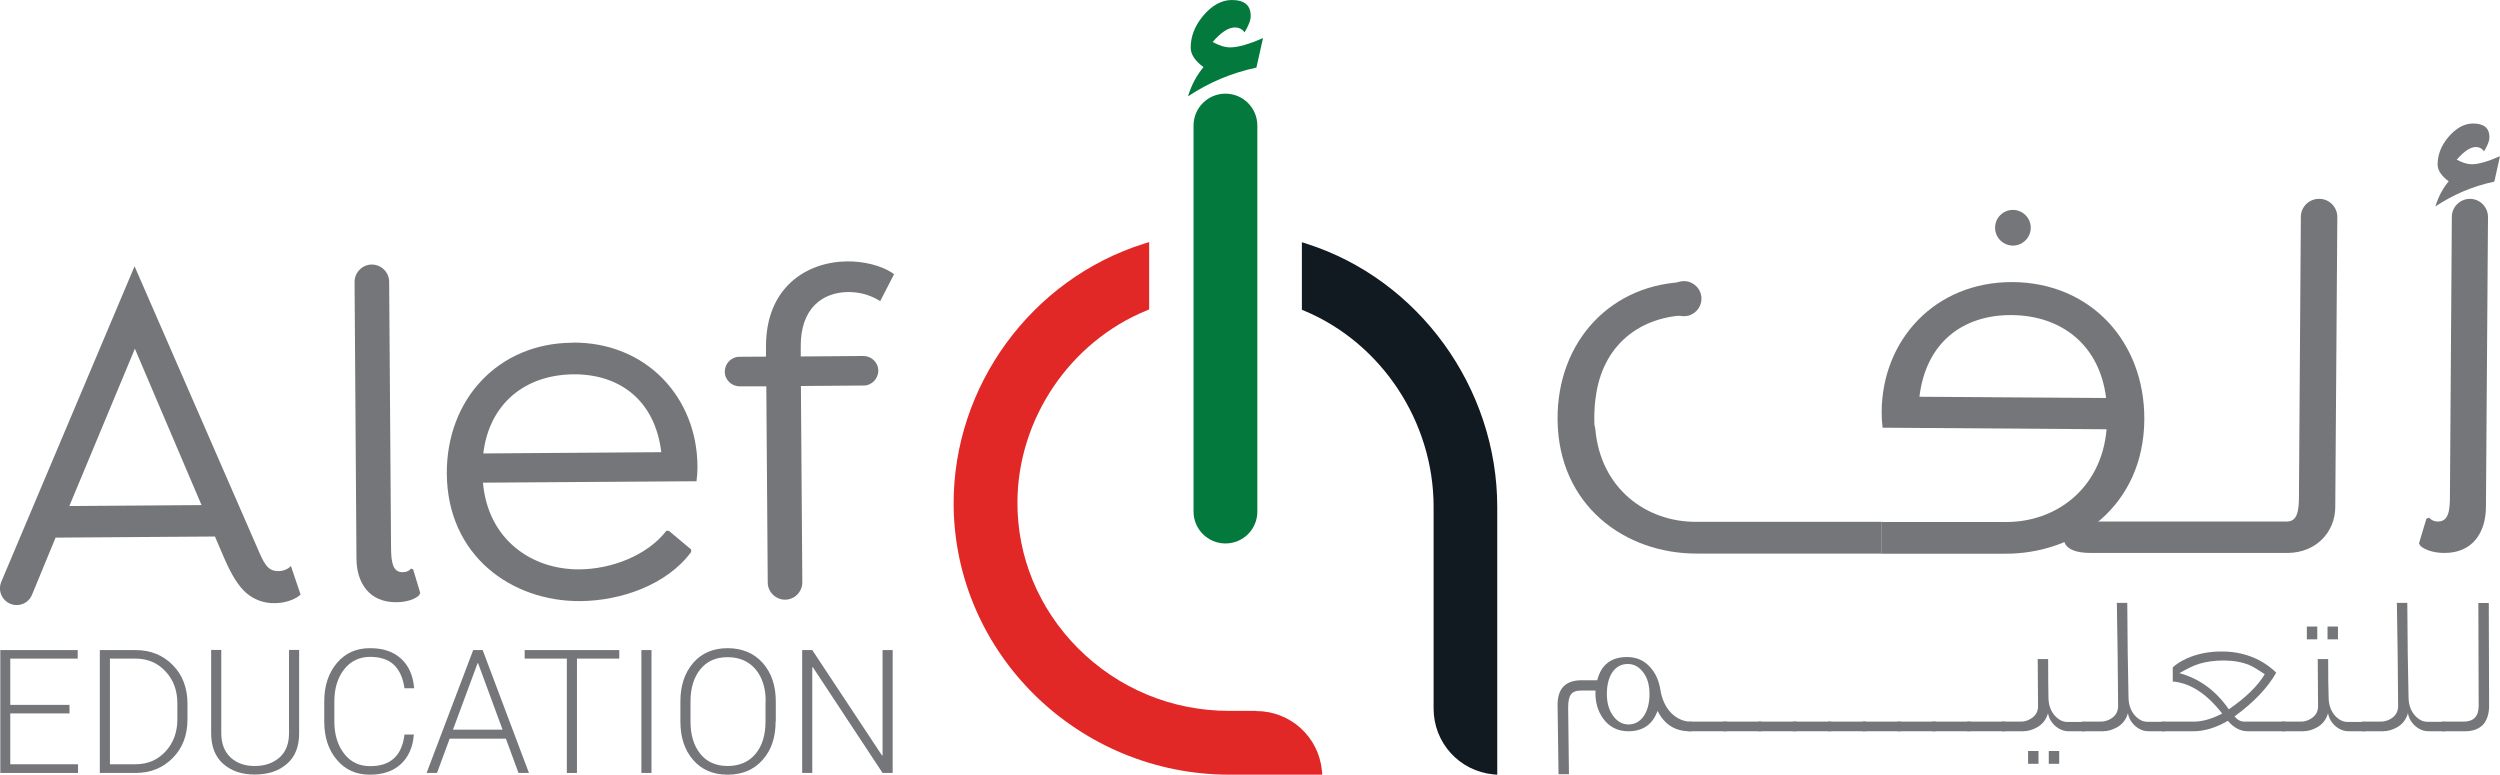 <?xml version="1.0" encoding="UTF-8"?>
<svg id="Layer_2" data-name="Layer 2" xmlns="http://www.w3.org/2000/svg" xmlns:xlink="http://www.w3.org/1999/xlink" viewBox="0 0 158.29 49.05">
  <defs>
    <style>
      .cls-1 {
        fill: #111921;
      }

      .cls-2 {
        clip-path: url(#clippath-4);
      }

      .cls-3 {
        fill: #e12827;
      }

      .cls-4 {
        fill: none;
      }

      .cls-5 {
        clip-path: url(#clippath-1);
      }

      .cls-6 {
        clip-path: url(#clippath-3);
      }

      .cls-7 {
        clip-path: url(#clippath-2);
      }

      .cls-8 {
        fill: #757679;
      }

      .cls-9 {
        clip-path: url(#clippath);
      }

      .cls-10 {
        fill: #03793e;
      }
    </style>
    <clipPath id="clippath">
      <rect class="cls-4" x="0" width="158.29" height="49.05"/>
    </clipPath>
    <clipPath id="clippath-1">
      <rect class="cls-4" x="0" width="158.29" height="49.05"/>
    </clipPath>
    <clipPath id="clippath-2">
      <rect class="cls-4" x="0" width="158.29" height="49.05"/>
    </clipPath>
    <clipPath id="clippath-3">
      <rect class="cls-4" x="0" width="158.29" height="49.05"/>
    </clipPath>
    <clipPath id="clippath-4">
      <rect class="cls-4" x="0" width="158.29" height="49.05"/>
    </clipPath>
  </defs>
  <g id="Layer_1-2" data-name="Layer 1">
    <g>
      <g class="cls-9">
        <path class="cls-8" d="M4.39,32.04l4.15-9.96,4.22,9.9-8.37.06ZM18.31,35.94c-.09.06-.31.22-.69.22-.69,0-.91-.49-1.35-1.52l-7.75-17.78L.08,36.84c-.29.7.22,1.47.98,1.47.43,0,.81-.26.97-.66l1.49-3.61,10.09-.07.6,1.4c.48,1.09.89,1.74,1.39,2.18.47.4,1.07.65,1.79.64.62,0,1.19-.2,1.53-.45l.11-.1-.61-1.8-.11.09Z"/>
        <path class="cls-8" d="M30.6,28.71c.38-3.16,2.65-4.98,5.71-5.01,2.9-.02,5.16,1.62,5.56,4.93l-11.27.08ZM36.23,21.7c-4.68.03-7.97,3.58-7.94,8.3.04,5.18,4.09,8.09,8.46,8.06,2.53-.02,5.46-1.01,7.01-3.11v-.16s-1.41-1.18-1.41-1.18h-.16c-1.24,1.6-3.54,2.43-5.51,2.44-3.03.02-5.79-1.9-6.1-5.49l13.52-.09c.03-.22.06-.53.06-.97-.03-4.31-3.21-7.85-7.93-7.81"/>
        <path class="cls-8" d="M26.02,36.01c-.12.13-.28.22-.53.22-.62,0-.72-.62-.73-1.53l-.12-16.86c0-.6-.5-1.09-1.1-1.09-.6,0-1.09.5-1.09,1.1l.12,17.52c.01,1.53.8,2.77,2.52,2.76.72,0,1.22-.23,1.43-.42l.09-.16-.45-1.5-.16-.06Z"/>
        <path class="cls-8" d="M56.5,17.28c-.75-.49-1.85-.74-2.85-.73-2.56.02-5.17,1.63-5.15,5.41v.62s-1.68.01-1.68.01c-.52,0-.93.43-.93.94,0,.52.43.93.94.93h1.69s.09,12.42.09,12.42c0,.6.5,1.09,1.1,1.09.6,0,1.09-.5,1.09-1.1l-.09-12.43,3.97-.03c.52,0,.93-.43.93-.94,0-.52-.43-.93-.94-.93l-3.97.03v-.62c-.02-2.44,1.38-3.44,3-3.46.66,0,1.31.15,1.94.52l.09.06.88-1.71-.11-.07Z"/>
      </g>
      <polygon class="cls-8" points=".02 41.16 .02 48.94 4.94 48.94 4.94 48.39 .65 48.39 .65 45.17 4.4 45.17 4.4 44.63 .65 44.63 .65 41.7 4.92 41.7 4.92 41.16 .02 41.16"/>
      <g class="cls-5">
        <path class="cls-8" d="M6.96,41.7v6.69h1.62c.77,0,1.4-.27,1.9-.81.5-.54.75-1.22.75-2.04v-1.01c0-.81-.25-1.49-.75-2.02-.5-.54-1.13-.81-1.9-.81h-1.62ZM6.32,48.94v-7.78h2.26c.95,0,1.74.32,2.36.95.62.63.93,1.45.93,2.44v1c0,1-.31,1.81-.93,2.44-.62.63-1.4.95-2.36.95h-2.26Z"/>
        <path class="cls-8" d="M18.94,41.16v5.27c0,.85-.26,1.5-.78,1.94-.52.45-1.19.67-2.03.67s-1.49-.23-2-.68c-.51-.45-.76-1.1-.76-1.94v-5.27h.64v5.27c0,.66.2,1.17.59,1.54.39.36.9.54,1.53.54s1.16-.18,1.57-.54c.4-.36.6-.87.6-1.54v-5.27h.64Z"/>
        <path class="cls-8" d="M26.2,46.51v.03c-.06.78-.34,1.39-.82,1.84-.49.45-1.14.67-1.96.67-.87,0-1.56-.31-2.09-.94-.53-.62-.8-1.43-.8-2.43v-1.27c0-.99.27-1.8.8-2.43.53-.63,1.23-.94,2.09-.94s1.48.22,1.97.66c.48.44.76,1.05.83,1.85v.03h-.61c-.09-.64-.31-1.14-.66-1.48-.36-.34-.87-.51-1.52-.51s-1.23.26-1.64.79-.62,1.2-.62,2.02v1.28c0,.83.21,1.51.62,2.04s.96.79,1.64.79,1.16-.17,1.52-.5c.36-.33.58-.83.66-1.5h.6Z"/>
      </g>
      <path class="cls-8" d="M30.24,41.99h.03l1.55,4.21h-3.14l1.56-4.21ZM29.96,41.16l-2.95,7.78h.66l.8-2.17h3.56l.8,2.17h.66l-2.93-7.78h-.6Z"/>
      <polygon class="cls-8" points="33.22 41.16 33.22 41.7 35.89 41.7 35.89 48.94 36.53 48.94 36.53 41.7 39.21 41.7 39.21 41.16 33.22 41.16"/>
      <rect class="cls-8" x="40.61" y="41.16" width=".64" height="7.78"/>
      <g class="cls-7">
        <path class="cls-8" d="M48.48,44.41c0-.84-.21-1.52-.64-2.03-.43-.51-1.02-.77-1.77-.77s-1.32.26-1.73.77c-.41.51-.62,1.19-.62,2.03v1.28c0,.85.21,1.53.62,2.04.41.51.99.77,1.73.77s1.35-.26,1.77-.77c.42-.51.63-1.19.63-2.05v-1.28ZM49.11,45.68c0,1-.27,1.82-.83,2.44-.55.62-1.29.93-2.21.93s-1.64-.31-2.18-.93-.81-1.43-.81-2.44v-1.27c0-1,.27-1.81.81-2.44.54-.62,1.27-.93,2.18-.93s1.66.31,2.22.93c.55.62.83,1.44.83,2.44v1.27Z"/>
      </g>
      <polygon class="cls-8" points="55.88 41.16 55.88 47.83 55.85 47.84 51.43 41.16 50.79 41.16 50.79 48.94 51.43 48.94 51.43 42.25 51.47 42.25 55.88 48.94 56.52 48.94 56.52 41.16 55.88 41.16"/>
      <g class="cls-6">
        <path class="cls-3" d="M79.54,45.01h-1.71c-3.63,0-7.03-1.41-9.59-3.98-2.48-2.5-3.84-5.79-3.82-9.26.03-5.25,3.32-10.13,8.2-12.12l.14-.06v-4.26l-.3.09c-7.15,2.24-12.11,9.02-12.08,16.51.05,9.44,7.88,17.12,17.47,17.12h5.87l-.02-.25c-.21-2.16-2-3.78-4.17-3.78"/>
        <path class="cls-1" d="M82.73,15.43l-.3-.09v4.27l.14.06c4.91,2.05,8.2,7.04,8.2,12.41v12.78c0,2.17,1.63,3.96,3.78,4.17l.25.02v-16.95c0-7.55-4.97-14.41-12.08-16.67"/>
        <path class="cls-10" d="M77.59,5.93c-1.11,0-2.02.9-2.02,2.02v24.44c0,1.11.9,2.02,2.02,2.02s2.02-.9,2.02-2.02V7.95c0-1.11-.9-2.02-2.02-2.02"/>
        <path class="cls-10" d="M79.55,4.28l.42-1.87c-.89.39-1.59.59-2.07.59-.34,0-.7-.11-1.12-.34.53-.62,1.01-.92,1.4-.92.28,0,.48.11.62.31.25-.42.39-.76.39-1.04C79.19.34,78.8,0,77.99,0c-.64,0-1.26.34-1.82,1.01-.53.64-.78,1.31-.78,2.01,0,.42.28.84.81,1.23-.42.5-.76,1.12-.98,1.85,1.31-.87,2.74-1.48,4.33-1.82"/>
        <path class="cls-8" d="M126.32,14.42c0-.63.51-1.13,1.13-1.13s1.13.51,1.13,1.13-.51,1.13-1.13,1.13-1.13-.51-1.13-1.13"/>
        <path class="cls-8" d="M153.81,32.79c.13.13.29.23.55.23.66,0,.76-.65.76-1.6l.12-17.69c0-.63.52-1.14,1.15-1.14.63,0,1.14.52,1.14,1.15l-.13,18.37c-.01,1.6-.84,2.91-2.64,2.9-.75,0-1.28-.24-1.5-.44l-.1-.16.47-1.57.16-.06Z"/>
        <path class="cls-8" d="M146.83,12.59c-.63,0-1.15.51-1.15,1.14l-.12,17.69c0,.95-.11,1.6-.76,1.6h0s-12.43,0-12.43,0l-1.68.93s-.31,1.06,1.68,1.06h12.5c1.77-.02,2.98-1.31,2.99-2.9l.13-18.37c0-.63-.51-1.15-1.14-1.15"/>
        <path class="cls-8" d="M121.53,25.12c.42-3.47,2.79-5.19,5.83-5.17,3.21.02,5.59,1.94,5.99,5.25l-11.82-.08ZM135.77,26.57c.03-4.95-3.41-8.67-8.32-8.71-4.95-.03-8.28,3.68-8.31,8.2,0,.46.03.79.06,1.02l14.18.1c-.32,3.76-3.22,5.9-6.4,5.87h-7.85v2.01h7.78c4.58.03,8.82-3.05,8.86-8.49"/>
        <path class="cls-8" d="M107.73,18.91c0,.61-.5,1.11-1.11,1.11s-1.11-.5-1.11-1.11.5-1.11,1.11-1.11,1.11.5,1.11,1.11"/>
        <path class="cls-8" d="M157.93,11.5l.36-1.61c-.77.34-1.37.51-1.78.51-.29,0-.6-.1-.96-.29.46-.53.87-.8,1.2-.8.24,0,.41.1.53.27.22-.36.34-.65.34-.89,0-.58-.34-.87-1.04-.87-.55,0-1.08.29-1.57.87-.46.55-.67,1.13-.67,1.73,0,.36.24.72.7,1.06-.36.43-.65.96-.84,1.59,1.13-.75,2.36-1.28,3.73-1.57"/>
        <path class="cls-8" d="M107.41,33.04h0c-3.18.02-6.07-2.11-6.4-5.87l-.06-.3c-.03-1.1.08-1.67.08-1.67.4-3.31,2.78-5.23,5.99-5.25l-.08-2.1c-4.91.03-8.36,3.76-8.32,8.71.04,5.44,4.27,8.52,8.86,8.49h11.66v-2.01h-11.73Z"/>
        <path class="cls-8" d="M104.44,43.95c0-.59-.14-1.07-.43-1.42-.26-.33-.58-.49-.95-.49-.79,0-1.32.71-1.32,1.9,0,.59.14,1.06.43,1.43.26.34.59.5.95.5.76,0,1.32-.73,1.32-1.93M107.11,46.3h-.19c-.89-.02-1.55-.45-1.97-1.29-.31.86-.93,1.29-1.85,1.29-.68,0-1.22-.28-1.6-.81-.35-.49-.51-1.08-.48-1.77h-.88c-.66,0-.85.3-.85,1.09l.05,4.21h-.66l-.06-4.37c-.01-1.05.5-1.58,1.53-1.58h.98c.25-.98.88-1.47,1.89-1.47.59,0,1.08.21,1.47.65.34.38.55.85.64,1.43.2,1.25,1,2.02,1.99,2.02v.6Z"/>
      </g>
      <rect class="cls-8" x="106.91" y="45.69" width="2.42" height=".61"/>
      <rect class="cls-8" x="109.11" y="45.69" width="2.42" height=".61"/>
      <rect class="cls-8" x="111.32" y="45.69" width="2.42" height=".61"/>
      <rect class="cls-8" x="113.52" y="45.69" width="2.42" height=".61"/>
      <rect class="cls-8" x="115.73" y="45.69" width="2.42" height=".61"/>
      <rect class="cls-8" x="117.93" y="45.69" width="2.42" height=".61"/>
      <rect class="cls-8" x="120.14" y="45.69" width="2.42" height=".61"/>
      <rect class="cls-8" x="122.34" y="45.69" width="2.42" height=".61"/>
      <rect class="cls-8" x="124.55" y="45.69" width="2.42" height=".61"/>
      <g class="cls-2">
        <path class="cls-8" d="M130.38,48.36h-.66v-.81h.66v.81ZM129.07,48.36h-.66v-.81h.66v.81ZM132.04,46.3h-1.05c-.36,0-.66-.14-.93-.4-.21-.21-.34-.46-.39-.74-.11.4-.35.7-.69.89-.28.16-.58.25-.9.25h-1.33v-.61h1.16c.25.01.49-.06.7-.2.29-.19.44-.45.43-.79-.01-.89-.01-1.88-.02-2.97h.66c0,1.09.01,1.9.02,2.47.01.45.15.83.41,1.12.24.26.5.39.78.39h1.14v.6Z"/>
        <path class="cls-8" d="M137.1,46.3h-1.05c-.36,0-.66-.14-.93-.4-.21-.21-.34-.46-.39-.74-.11.4-.35.7-.69.89-.28.16-.58.25-.9.25h-1.33v-.61h1.17c.25,0,.49-.06.7-.2.29-.19.43-.45.43-.79-.01-2.08-.04-4.26-.08-6.53h.66c.01,2.25.04,4.26.08,6.02.01.45.15.83.41,1.12.24.26.5.39.78.39h1.14v.6Z"/>
        <path class="cls-8" d="M143.4,42.69c-.44-.29-.76-.49-.98-.58-.46-.19-1.01-.29-1.64-.29-.59,0-1.1.08-1.54.21-.33.1-.74.3-1.25.59,1.28.35,2.32,1.12,3.13,2.29,1.08-.74,1.84-1.49,2.28-2.23M144.7,46.3h-2.39c-.46,0-.89-.23-1.25-.66-.76.44-1.49.66-2.18.66h-2.01v-.61h1.98c.56.01,1.18-.16,1.85-.51-.99-1.27-2.03-1.94-3.13-2.03v-.89c.2-.2.5-.39.91-.58.66-.29,1.42-.44,2.24-.43.84,0,1.6.19,2.32.55.44.24.79.5,1.08.79-.54.96-1.42,1.88-2.64,2.77.19.23.4.34.66.33h2.56v.61Z"/>
        <path class="cls-8" d="M148.03,40.48h-.66v-.81h.66v.81ZM146.72,40.48h-.66v-.81h.66v.81ZM149.77,46.3h-1.05c-.36,0-.66-.14-.93-.4-.21-.21-.34-.46-.39-.74-.11.4-.35.7-.69.89-.28.16-.58.25-.9.25h-1.33v-.61h1.16c.25.01.49-.06.7-.2.29-.19.44-.45.43-.79-.01-.89-.01-1.88-.02-2.97h.66c0,1.09.01,1.9.03,2.47.01.45.15.83.41,1.12.24.26.5.39.78.39h1.14v.6Z"/>
        <path class="cls-8" d="M154.83,46.3h-1.05c-.36,0-.66-.14-.93-.4-.21-.21-.34-.46-.39-.74-.11.4-.35.7-.69.89-.28.16-.58.25-.9.25h-1.33v-.61h1.17c.25,0,.49-.06.7-.2.29-.19.43-.45.43-.79-.01-2.08-.04-4.26-.08-6.53h.66c.01,2.25.04,4.26.08,6.02.01.45.15.83.41,1.12.24.26.5.39.78.39h1.14v.6Z"/>
        <path class="cls-8" d="M157.6,44.7c0,.49-.13.88-.36,1.16-.28.29-.65.44-1.15.44h-1.48v-.61h1.37c.65,0,.96-.34.96-1,0-1.75-.01-3.92-.02-6.51h.66c0,1.74.01,3.91.02,6.53"/>
      </g>
    </g>
  </g>
</svg>